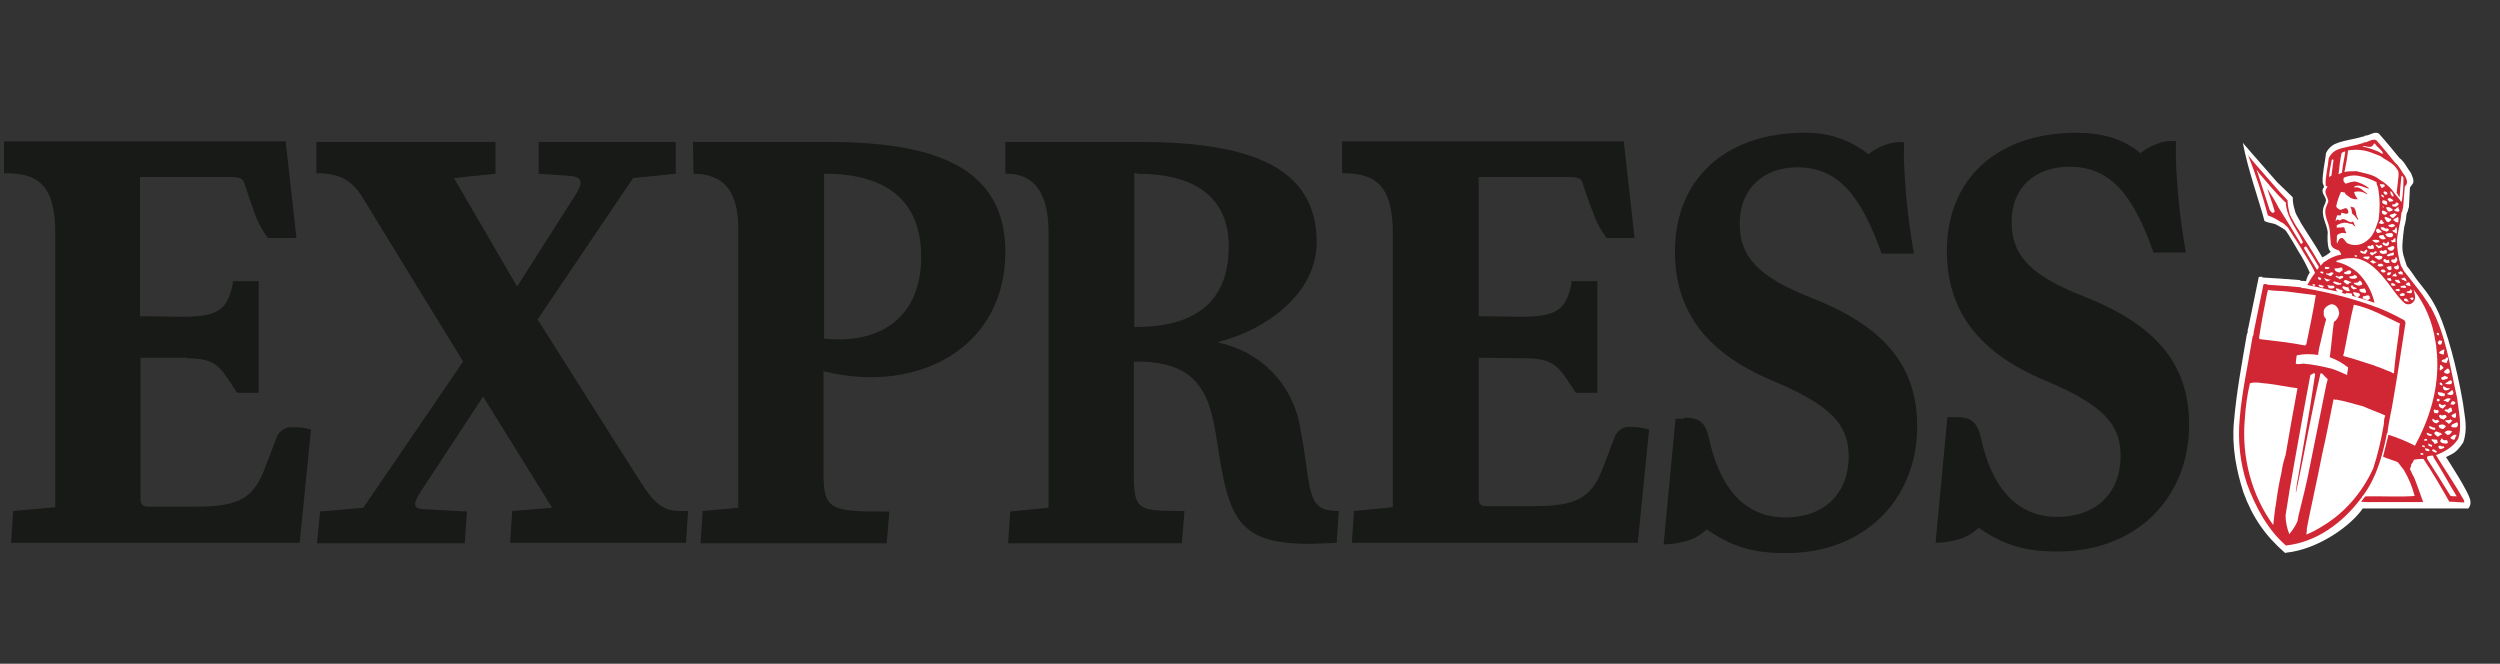 <svg width="113" height="30" viewBox="0 0 113 30" fill="none" xmlns="http://www.w3.org/2000/svg">
<rect x="0" y="0" width="113" height="30" fill="#333333" stroke="none"/>
<path d="M88.413 18.853C89.096 18.853 89.364 19.072 89.535 19.779C89.998 21.925 91.071 23.364 92.998 23.364C94.729 23.364 95.851 22.291 95.851 20.608C95.851 19.218 95.144 18.34 92.437 17.194C89.51 15.975 87.998 14.122 87.998 11.341C87.998 8.049 90.315 6.001 93.851 6.001C94.998 6.001 95.973 6.269 96.753 6.927L96.802 6.879C97.022 6.708 97.266 6.586 97.534 6.488C97.802 6.391 98.07 6.342 98.363 6.391C98.363 6.391 98.29 7.025 98.46 8.903C98.534 9.756 98.656 10.585 98.802 11.415H97.339C96.388 8.683 95.314 7.537 93.534 7.537C91.998 7.537 90.925 8.464 90.925 10.025C90.925 11.585 91.827 12.463 94.168 13.39C97.339 14.634 98.948 16.365 98.948 19.194C98.948 22.486 96.583 24.901 93.095 24.925C91.461 24.949 90.486 24.584 89.437 23.852L89.388 23.901C89.169 24.096 88.925 24.242 88.657 24.34C88.267 24.462 87.876 24.535 87.486 24.535L88.023 18.853H88.413Z" fill="#181A17"/>
<path d="M76.122 18.878C76.805 18.878 77.073 19.073 77.244 19.804C77.707 21.95 78.78 23.389 80.707 23.389C82.438 23.389 83.56 22.316 83.56 20.633C83.56 19.243 82.853 18.365 80.146 17.219C77.219 16 75.707 14.146 75.707 11.366C75.707 8.074 78.024 6.001 81.56 6.001C82.609 5.977 83.633 6.318 84.462 6.977C84.487 6.952 84.487 6.952 84.511 6.928C84.731 6.757 84.975 6.635 85.243 6.538C85.511 6.44 85.779 6.391 86.072 6.44C86.072 6.44 85.999 7.074 86.169 8.952C86.243 9.806 86.365 10.635 86.511 11.464H85.048C84.097 8.757 83.023 7.562 81.243 7.562C79.707 7.562 78.634 8.537 78.634 10.098C78.634 11.659 79.536 12.537 81.877 13.464C85.048 14.707 86.657 16.439 86.657 19.268C86.657 22.56 84.292 24.974 80.804 24.999C79.17 25.023 78.195 24.657 77.146 23.926L77.097 23.974C76.878 24.169 76.634 24.316 76.366 24.413C75.976 24.535 75.585 24.608 75.195 24.608L75.732 18.926H76.122" fill="#181A17"/>
<path d="M68.956 16.195C69.907 16.195 70.297 16.414 70.687 16.951C70.858 17.195 71.028 17.438 71.175 17.682L71.224 17.755H72.199V12.707H71.028V12.829C70.785 13.975 70.394 14.317 68.76 14.317L66.834 14.293V8.001H70.907C71.394 8.001 71.492 8.098 71.541 8.293C71.663 8.659 71.711 8.854 71.98 9.537C72.126 9.976 72.345 10.391 72.614 10.756H73.882L73.394 6.391H60.664V7.83H60.713C62.2 7.83 62.956 8.415 62.956 10.561V22.925L61.201 23.096L61.103 24.535H74.028L74.54 19.414C74.272 19.341 73.979 19.292 73.687 19.292C73.394 19.267 73.126 19.438 73.004 19.706C72.882 20.023 72.687 20.535 72.394 21.291C71.882 22.535 71.199 22.877 69.321 22.877H67.175C66.883 22.877 66.834 22.73 66.834 22.462V16.17L68.956 16.195Z" fill="#181A17"/>
<path d="M51.394 7.854C54.003 7.854 55.539 8.903 55.539 11.146C55.539 13.829 53.784 14.78 51.345 14.78H51.272V7.83H51.394M58.759 19.292C58.442 17.389 56.978 15.877 55.076 15.487C55.076 15.487 55.076 15.463 55.125 15.438C57.173 14.926 59.515 13.292 59.515 10.951C59.515 7.488 56.393 6.415 51.467 6.415H45.443V7.854H45.517C46.76 7.854 47.394 8.756 47.394 10.488V22.95L45.663 23.12L45.565 24.559H53.418L53.54 23.096H53.369C51.418 23.096 51.247 23.047 51.247 21.364V16.341C51.272 16.341 51.321 16.365 51.345 16.341C53.369 16.341 54.393 17.048 54.808 18.877C55.003 19.682 55.052 20.389 55.247 21.364C55.71 23.852 56.539 24.584 59.222 24.584C59.49 24.584 59.661 24.559 59.856 24.559C60.1 24.559 60.417 24.535 60.417 24.535L60.514 23.096C59.539 23.096 59.295 22.803 59.1 21.438C58.929 20.218 58.905 20.048 58.759 19.292Z" fill="#181A17"/>
<path d="M31.347 7.854C32.761 7.854 33.395 8.708 33.371 10.439V22.95L31.761 23.096L31.664 24.559H40.077L40.199 23.12H39.711C37.37 23.12 37.2 22.925 37.224 21.096V16.755C37.248 16.78 37.297 16.804 37.322 16.804C41.516 17.804 45.442 15.707 45.442 11.39C45.442 7.561 42.272 6.415 37.395 6.415H31.322L31.347 7.854ZM37.297 7.854C39.882 7.854 41.638 8.927 41.638 11.61C41.638 14.268 39.882 15.536 37.37 15.316C37.322 15.316 37.273 15.316 37.248 15.292V7.854H37.297Z" fill="#181A17"/>
<path d="M24.348 7.854V6.415H30.543V7.854L28.616 8.049L24.299 14.439C24.299 14.439 28.445 20.999 28.982 21.828C29.567 22.755 30.006 23.096 30.689 23.096H31.103L31.006 24.535H23.056L23.153 23.096L24.958 22.95L21.836 17.926C21.836 17.926 19.495 21.486 19.032 22.194C18.617 22.828 18.666 23.023 19.3 23.023L21.105 23.12L21.007 24.559H14.325L14.472 23.12L16.422 22.95L20.934 16.341C20.934 16.341 17.081 10.073 16.374 8.903C15.886 8.122 15.325 7.83 14.301 7.83V6.415H22.397V7.854L20.519 8.049L23.373 12.951L26.031 8.781C26.372 8.244 26.299 8 25.787 7.952L24.348 7.854Z" fill="#181A17"/>
<path d="M8.449 16.195C9.4 16.195 9.79 16.39 10.18 16.951C10.351 17.195 10.522 17.438 10.668 17.682L10.717 17.755H11.692V12.707H10.522V12.829C10.278 13.975 9.888 14.317 8.254 14.317L6.327 14.293V8.001H10.327C10.814 8.001 10.961 8.049 11.034 8.245C11.156 8.61 11.229 8.854 11.473 9.537C11.619 9.976 11.839 10.391 12.107 10.756H13.399L12.912 6.391H0.182V7.83H0.255C1.742 7.83 2.498 8.391 2.498 10.537V22.925L0.596 23.096L0.499 24.535H13.546L14.058 19.414C13.79 19.341 13.497 19.292 13.204 19.316C12.912 19.292 12.643 19.462 12.521 19.731C12.399 20.048 12.204 20.56 11.912 21.316C11.4 22.56 10.717 22.901 8.839 22.901H6.693C6.4 22.901 6.352 22.755 6.352 22.486V16.17H8.449" fill="#181A17"/>
<path d="M103.294 25C102.388 24.214 101.82 23.393 101.405 22.265C101.083 21.257 100.868 20.18 100.975 19.052C101.098 17.668 101.328 16.454 101.559 15.104C101.62 15.036 101.574 14.916 101.62 14.831C101.774 14.062 101.943 13.293 102.096 12.523C102.158 12.506 102.234 12.506 102.296 12.523L102.219 12.54C102.787 12.575 103.371 12.609 103.954 12.66C103.985 12.694 104.047 12.711 104.093 12.694L104.231 12.711C104.262 12.575 104.323 12.438 104.4 12.318C104.246 11.976 104.077 11.652 103.878 11.344C103.878 11.344 103.386 10.473 103.279 10.387C103.156 10.302 103.033 10.233 102.91 10.165C102.757 10.079 102.588 10.097 102.357 9.994C102.081 8.968 101.62 7.721 101.375 6.456L101.728 6.866L102.926 8.233L103.632 8.917C103.632 9.122 103.663 9.31 103.724 9.498C103.77 9.72 103.908 9.874 104.001 10.079C104.4 10.729 104.599 10.985 104.968 11.635C105.106 11.566 105.244 11.481 105.352 11.378C105.152 11.259 105.214 10.49 105.214 10.49C105.168 10.097 104.876 9.738 105.045 9.31C105.091 9.225 105.122 9.139 105.137 9.054C105.106 8.832 104.86 8.695 105.045 8.456C105.06 8.421 104.983 8.302 104.983 8.251C104.968 7.789 105.091 7.362 105.137 6.917C105.214 6.747 105.352 6.61 105.505 6.524C105.905 6.336 106.412 6.302 106.826 6.165C106.857 6.2 106.872 6.131 106.903 6.131C107.118 6.131 107.302 5.926 107.517 6.029C107.84 6.388 108.147 6.764 108.454 7.14C108.684 7.311 108.792 7.584 108.976 7.823C109.022 7.943 109.13 8.148 109.068 8.285L108.93 8.473L108.884 9.362C108.838 9.447 108.853 9.55 108.792 9.618V9.669L108.776 9.652C108.761 9.857 108.73 10.062 108.669 10.267C108.638 10.49 108.608 10.746 108.592 11.002C108.561 11.447 108.669 11.635 108.792 12.028C108.884 12.13 109.068 12.387 109.206 12.592C109.391 12.865 109.867 13.327 110.235 14.164C110.604 15.002 111.034 16.523 111.326 18.215C111.402 18.864 111.556 19.343 111.341 19.992C111.049 20.42 110.957 20.471 110.558 20.659C110.558 20.659 111.663 22.334 111.663 22.659C111.679 22.778 111.648 22.881 111.571 22.983H106.795C106.273 23.752 104.799 24.829 103.325 24.983" fill="white"/>
<path d="M106.43 9.43C106.399 9.328 106.307 9.396 106.261 9.328V9.345L106.23 9.328C106.277 9.413 106.307 9.516 106.307 9.635C106.369 9.721 106.445 9.738 106.492 9.84C106.522 9.857 106.553 9.926 106.584 9.943C106.599 9.926 106.584 9.892 106.584 9.875C106.476 9.755 106.522 9.567 106.43 9.43Z" fill="#D12634"/>
<path d="M109.111 20.778C109.234 20.761 109.342 20.744 109.464 20.744C109.464 20.727 109.464 20.727 109.48 20.727C109.48 20.761 109.526 20.744 109.541 20.744C109.956 21.36 110.34 22.026 110.708 22.676C110.923 22.676 111.169 22.71 111.384 22.71C111.384 22.676 111.384 22.641 111.369 22.607C110.985 21.924 110.524 21.257 110.109 20.573C110.478 20.419 110.862 20.232 111.108 19.838C111.307 19.24 111.123 18.574 111.062 17.992C110.739 16.574 110.555 15.104 109.864 13.873C109.818 13.839 109.802 13.805 109.787 13.754L109.495 13.327C109.234 12.968 108.958 12.643 108.712 12.318C108.62 12.233 108.604 12.113 108.528 12.028C108.405 11.652 108.343 11.258 108.343 10.865C108.359 10.626 108.42 10.404 108.451 10.199C108.497 10.011 108.528 9.823 108.543 9.635V9.652V9.618C108.604 9.549 108.589 9.447 108.62 9.379L108.697 8.438L108.773 8.336C108.835 8.199 108.758 8.062 108.712 7.96C108.543 7.755 108.451 7.498 108.251 7.345C107.975 7.003 107.698 6.661 107.407 6.336C107.207 6.251 107.053 6.439 106.854 6.439C106.823 6.439 106.808 6.49 106.777 6.473C106.393 6.61 105.948 6.627 105.579 6.798C105.441 6.883 105.318 7.003 105.257 7.157C105.226 7.55 105.103 7.96 105.119 8.37C105.119 8.421 105.18 8.421 105.195 8.404C105.195 8.438 105.195 8.473 105.165 8.507C105.011 8.712 105.226 8.9 105.241 9.105C105.226 9.156 105.211 9.208 105.18 9.225H105.195C105.18 9.259 105.18 9.293 105.149 9.327C104.996 9.72 105.272 10.045 105.303 10.404L105.349 10.968C105.349 11.207 105.579 11.276 105.733 11.327C105.717 11.378 105.763 11.361 105.779 11.395C105.779 11.447 105.84 11.481 105.81 11.532L105.779 11.515C105.533 11.566 105.303 11.669 105.088 11.823C104.996 11.857 104.95 11.976 104.873 12.011V11.993C104.888 11.942 104.827 11.891 104.796 11.84C104.458 11.242 104.09 10.694 103.721 10.113C103.644 9.925 103.506 9.789 103.475 9.584C103.429 9.413 103.399 9.225 103.399 9.054L103.015 8.644L101.924 7.396L101.617 7.02C101.97 7.909 102.262 8.814 102.508 9.737C102.723 9.806 102.923 9.925 103.107 10.045C103.23 10.079 103.306 10.199 103.414 10.284L103.951 11.122C104.182 11.532 104.458 11.908 104.642 12.335C104.504 12.506 104.397 12.694 104.289 12.882C104.765 12.968 105.257 13.104 105.717 13.19L105.656 13.173C105.625 13.156 105.579 13.104 105.579 13.053C105.61 13.002 105.641 13.053 105.687 13.07C105.671 13.053 105.656 13.036 105.656 13.019H105.671C105.717 13.121 105.825 13.07 105.886 13.121C105.886 13.173 105.886 13.207 105.84 13.224C105.902 13.258 105.963 13.275 106.04 13.292L106.009 13.258C106.086 13.224 106.163 13.275 106.255 13.258C106.301 13.258 106.347 13.309 106.301 13.361C106.378 13.378 106.455 13.412 106.531 13.446C106.47 13.412 106.362 13.309 106.362 13.207H106.439C106.516 13.241 106.608 13.224 106.67 13.292C106.685 13.378 106.608 13.395 106.562 13.446C106.823 13.515 107.084 13.6 107.33 13.685C107.207 13.156 106.931 12.66 106.547 12.301C106.27 12.079 105.948 11.908 105.61 11.84C105.61 11.823 105.595 11.806 105.61 11.788C105.825 11.703 106.055 11.669 106.27 11.669C106.885 11.635 107.391 12.113 107.791 12.609C108.098 12.968 108.359 13.429 108.712 13.72C108.85 13.788 109.004 13.754 109.096 13.634C109.219 13.498 109.142 13.309 109.111 13.139C109.111 13.121 109.081 13.104 109.081 13.07C109.603 13.737 109.956 14.557 110.079 15.429C110.109 15.48 110.079 15.531 110.109 15.583L110.156 16.078C110.248 17.599 109.802 18.95 109.157 20.146C108.773 19.941 108.374 19.787 107.96 19.65L107.714 20.642C107.929 20.744 108.175 20.796 108.389 20.898L108.651 21.24C108.866 21.599 109.034 21.992 109.142 22.419C108.389 22.471 107.668 22.419 106.915 22.436C106.838 22.505 106.792 22.607 106.716 22.676L106.9 22.693C106.961 22.676 107.053 22.71 107.115 22.693H109.526C109.388 22.317 109.265 21.941 109.111 21.565C109.034 21.462 109.004 21.325 108.927 21.206C108.958 21.137 108.988 21.069 108.988 20.983C109.05 20.932 109.081 20.847 109.111 20.778ZM105.426 12.318L105.487 12.352C105.441 12.37 105.41 12.438 105.364 12.472C105.318 12.506 105.226 12.404 105.149 12.404V12.335C105.257 12.438 105.334 12.267 105.426 12.318ZM105.119 12.062L105.287 12.079C105.318 12.164 105.226 12.13 105.195 12.164C105.165 12.147 105.103 12.181 105.088 12.13C105.072 12.079 105.088 12.062 105.119 12.062ZM105.011 12.301C105.026 12.335 105.011 12.37 104.98 12.37C104.934 12.352 104.873 12.352 104.873 12.284C104.919 12.267 104.98 12.267 105.011 12.301ZM104.074 10.968C104.059 11.002 104.028 11.019 103.997 11.036V11.019C103.675 10.472 103.337 9.925 102.999 9.396C102.846 9.088 102.661 8.797 102.477 8.524C102.585 8.866 102.723 9.208 102.815 9.549C102.8 9.601 102.769 9.618 102.723 9.618H102.708C102.631 9.566 102.569 9.481 102.554 9.379L102.016 7.721L101.97 7.669C102.016 7.704 102.078 7.738 102.093 7.806C102.493 8.268 102.861 8.729 103.291 9.139C103.352 9.139 103.306 9.208 103.322 9.242C103.399 9.908 103.844 10.387 104.105 10.968C104.12 10.968 104.09 10.951 104.074 10.968ZM104.612 12.934C104.581 12.916 104.52 12.916 104.52 12.865C104.55 12.814 104.596 12.865 104.642 12.865C104.658 12.882 104.627 12.899 104.612 12.934ZM104.719 12.181C104.52 11.874 104.32 11.532 104.136 11.207C104.151 11.19 104.166 11.139 104.197 11.173C104.182 11.105 104.259 11.139 104.274 11.19C104.458 11.464 104.642 11.771 104.811 12.062C104.781 12.113 104.781 12.199 104.719 12.181ZM104.765 12.523C104.827 12.523 104.873 12.557 104.934 12.575C104.888 12.575 104.919 12.609 104.904 12.643C104.857 12.66 104.796 12.643 104.781 12.592V12.575L104.765 12.523ZM104.965 13.002C104.904 12.968 104.842 12.968 104.796 12.916L104.827 12.865C104.888 12.899 104.965 12.882 105.042 12.934C105.011 12.951 105.011 12.985 104.965 13.002ZM105.134 12.694C105.103 12.66 105.072 12.609 105.042 12.557C105.134 12.609 105.241 12.643 105.349 12.643C105.287 12.66 105.211 12.763 105.134 12.694ZM105.257 13.019C105.272 12.985 105.211 13.002 105.241 12.951C105.226 12.934 105.195 12.916 105.195 12.882C105.287 12.916 105.395 12.916 105.487 12.916C105.533 12.934 105.487 12.968 105.518 13.002C105.441 13.053 105.334 13.053 105.257 13.019ZM105.825 12.848C105.748 12.882 105.656 12.882 105.579 12.848C105.533 12.831 105.502 12.797 105.456 12.78C105.456 12.728 105.502 12.745 105.518 12.711C105.579 12.763 105.671 12.745 105.748 12.797C105.779 12.797 105.794 12.78 105.825 12.797V12.848ZM106.132 13.173C106.04 13.121 105.917 13.104 105.871 12.985C105.886 12.951 105.932 12.916 105.963 12.951C106.009 12.968 106.055 12.985 106.101 12.985C106.178 12.951 106.147 13.087 106.209 13.104C106.224 13.173 106.147 13.139 106.132 13.173ZM106.163 12.831C106.086 12.899 106.025 12.797 105.963 12.763C105.902 12.728 105.948 12.677 105.994 12.66C106.101 12.643 106.178 12.745 106.286 12.745C106.27 12.797 106.193 12.763 106.163 12.831ZM106.393 13.087C106.332 13.053 106.27 13.019 106.255 12.934C106.27 12.934 106.301 12.865 106.332 12.899C106.362 12.951 106.393 12.985 106.439 12.985C106.47 13.002 106.501 13.002 106.531 13.036C106.516 13.07 106.439 13.053 106.393 13.087ZM107.1 13.378L107.115 13.412C107.115 13.429 107.1 13.463 107.115 13.48C107.13 13.463 107.146 13.48 107.146 13.48C107.146 13.48 107.115 13.532 107.1 13.498C107.023 13.651 106.885 13.48 106.777 13.48C106.792 13.463 106.808 13.429 106.808 13.395C106.915 13.395 107.007 13.309 107.1 13.378ZM106.869 13.036C106.9 13.07 106.946 13.121 106.946 13.19L106.931 13.241C106.823 13.224 106.685 13.241 106.639 13.104C106.7 13.002 106.808 13.104 106.869 13.019V13.036ZM106.716 12.728H106.731C106.746 12.763 106.762 12.797 106.777 12.831C106.762 12.916 106.67 12.882 106.623 12.916C106.547 12.899 106.485 12.882 106.408 12.831C106.393 12.814 106.393 12.797 106.393 12.78C106.424 12.763 106.485 12.814 106.516 12.763C106.623 12.814 106.639 12.592 106.716 12.728ZM106.408 12.421C106.455 12.455 106.547 12.438 106.531 12.54C106.547 12.557 106.562 12.54 106.593 12.523C106.485 12.609 106.347 12.626 106.224 12.575L106.178 12.523C106.224 12.455 106.378 12.523 106.408 12.421ZM105.994 12.284C106.009 12.301 106.055 12.284 106.086 12.25C106.132 12.216 106.193 12.216 106.24 12.233L106.27 12.267C106.286 12.318 106.255 12.37 106.209 12.387C106.117 12.404 106.009 12.404 105.932 12.352L105.994 12.284ZM105.763 12.626C105.702 12.557 105.61 12.557 105.564 12.489C105.61 12.421 105.641 12.506 105.702 12.506C105.763 12.506 105.856 12.421 105.917 12.506C105.917 12.592 105.81 12.575 105.763 12.626ZM105.84 12.096L105.886 12.062C105.902 12.079 105.856 12.079 105.856 12.096C105.856 12.113 105.902 12.164 105.886 12.216L105.748 12.318C105.656 12.301 105.533 12.267 105.518 12.147C105.533 12.113 105.564 12.147 105.595 12.13C105.687 12.147 105.763 12.079 105.84 12.096ZM109.034 13.139L109.019 13.207C108.988 13.292 108.896 13.241 108.85 13.241C108.835 13.224 108.789 13.241 108.773 13.207C108.789 13.139 108.866 13.19 108.896 13.139C108.912 13.139 108.927 13.156 108.942 13.139C108.958 13.121 108.927 13.121 108.927 13.121C108.973 13.002 108.988 13.156 109.034 13.139ZM108.528 13.002L108.497 12.951C108.558 12.899 108.62 12.934 108.681 12.899C108.712 12.916 108.758 12.934 108.758 12.985C108.712 13.053 108.62 12.985 108.528 13.002ZM108.927 12.814C108.927 12.848 108.942 12.865 108.958 12.899C108.958 12.934 108.927 12.916 108.912 12.934L108.896 12.916C108.835 12.916 108.789 12.899 108.743 12.865V12.848C108.789 12.78 108.881 12.711 108.927 12.814ZM108.697 12.557C108.743 12.592 108.773 12.66 108.773 12.711L108.758 12.728C108.727 12.694 108.681 12.694 108.651 12.66C108.604 12.66 108.574 12.643 108.543 12.609C108.543 12.575 108.574 12.575 108.589 12.575C108.635 12.592 108.651 12.506 108.697 12.557ZM108.604 12.318C108.589 12.352 108.62 12.404 108.604 12.421C108.543 12.37 108.405 12.455 108.405 12.301C108.42 12.267 108.451 12.318 108.466 12.284C108.497 12.216 108.558 12.284 108.604 12.318ZM108.405 12.643C108.436 12.626 108.42 12.66 108.436 12.677C108.451 12.694 108.497 12.745 108.497 12.78C108.436 12.814 108.374 12.78 108.328 12.763C108.313 12.728 108.267 12.711 108.251 12.677C108.282 12.609 108.359 12.677 108.405 12.643ZM108.128 12.489C108.159 12.455 108.175 12.37 108.221 12.404L108.267 12.352C108.313 12.37 108.282 12.438 108.328 12.438L108.343 12.472C108.282 12.523 108.205 12.472 108.128 12.489ZM108.436 12.079C108.436 12.13 108.405 12.181 108.359 12.181H108.343C108.282 12.181 108.236 12.147 108.205 12.079C108.236 11.993 108.359 12.079 108.359 11.959C108.405 11.959 108.405 12.028 108.436 12.079ZM108.374 11.737C108.343 11.788 108.313 11.857 108.267 11.891C108.19 11.874 108.098 11.891 108.082 11.771C108.113 11.669 108.251 11.788 108.267 11.669C108.267 11.635 108.297 11.617 108.313 11.635C108.328 11.635 108.343 11.652 108.343 11.669C108.343 11.686 108.328 11.72 108.374 11.737ZM107.238 10.848C107.33 10.831 107.437 10.831 107.53 10.865C107.53 10.883 107.576 10.9 107.545 10.917C107.483 10.968 107.407 10.985 107.33 10.951C107.299 10.9 107.222 10.9 107.238 10.848ZM107.299 11.242C107.192 11.242 107.069 11.293 107.007 11.173C107.007 11.122 107.053 11.122 107.084 11.105C107.115 11.122 107.146 11.122 107.161 11.122C107.176 11.053 107.284 11.053 107.284 11.122C107.284 11.156 107.315 11.173 107.299 11.207V11.242ZM107.898 9.259C107.821 9.242 107.714 9.242 107.668 9.139C107.683 9.122 107.668 9.071 107.714 9.054C107.775 9.054 107.852 9.071 107.898 9.122V9.259ZM108.082 9.43L108.144 9.447C108.159 9.481 108.128 9.532 108.098 9.532C108.067 9.532 107.99 9.584 107.944 9.549C107.898 9.498 107.867 9.447 107.852 9.379C107.929 9.344 108.006 9.361 108.082 9.413V9.43ZM107.745 9.361C107.745 9.379 107.729 9.379 107.698 9.379V9.327H107.729L107.745 9.361ZM107.652 8.866C107.637 8.849 107.622 8.814 107.637 8.797C107.652 8.78 107.714 8.849 107.714 8.797C107.714 8.849 107.76 8.866 107.76 8.917C107.698 8.934 107.668 8.883 107.637 8.849L107.652 8.866ZM107.698 9.515C107.76 9.532 107.837 9.549 107.867 9.601C107.867 9.618 107.913 9.584 107.913 9.618C107.913 9.652 107.837 9.703 107.791 9.72C107.775 9.686 107.745 9.686 107.714 9.686C107.683 9.652 107.637 9.601 107.668 9.532L107.698 9.515ZM107.96 9.84L108.021 9.891L108.067 9.874C108.082 9.874 108.082 9.908 108.082 9.943C108.036 9.977 107.975 10.079 107.913 10.028C107.837 10.011 107.837 9.908 107.775 9.857C107.821 9.737 107.883 9.857 107.96 9.84ZM107.913 10.319L107.99 10.387C107.96 10.404 107.929 10.455 107.883 10.472C107.791 10.421 107.637 10.438 107.606 10.284C107.683 10.25 107.76 10.267 107.821 10.336L107.913 10.319ZM108.144 10.575L108.175 10.626C108.159 10.66 108.144 10.694 108.113 10.712C108.052 10.729 107.975 10.729 107.898 10.694C107.883 10.643 107.791 10.643 107.837 10.575C107.929 10.541 108.021 10.524 108.128 10.541L108.144 10.575ZM107.745 10.643C107.745 10.712 107.821 10.729 107.837 10.78C107.775 10.831 107.698 10.831 107.622 10.797C107.591 10.763 107.514 10.729 107.53 10.677C107.576 10.609 107.668 10.643 107.729 10.626L107.745 10.643ZM107.791 10.985C107.806 11.019 107.852 11.002 107.867 11.002C107.883 11.002 107.913 10.917 107.96 10.917C107.975 10.934 107.96 10.968 107.99 10.985C107.99 11.053 107.929 11.122 107.867 11.122C107.806 11.105 107.714 11.088 107.683 11.002C107.698 10.968 107.76 10.934 107.775 10.968L107.791 10.985ZM107.944 11.19C108.021 11.19 108.098 11.105 108.19 11.122L108.221 11.173C108.236 11.224 108.19 11.276 108.159 11.31C108.098 11.344 108.021 11.344 107.975 11.293C107.944 11.258 107.883 11.224 107.944 11.173V11.19ZM108.175 10.968C108.128 10.951 108.082 10.917 108.067 10.865C108.098 10.848 108.128 10.883 108.159 10.848C108.19 10.814 108.221 10.763 108.267 10.763C108.297 10.814 108.251 10.865 108.282 10.9C108.282 10.985 108.205 10.917 108.159 10.951L108.175 10.968ZM108.144 10.421C108.175 10.404 108.205 10.387 108.236 10.387L108.297 10.267C108.359 10.284 108.328 10.37 108.343 10.421C108.328 10.472 108.359 10.541 108.313 10.558C108.251 10.507 108.159 10.489 108.128 10.421H108.144ZM108.128 10.284C108.067 10.25 107.99 10.267 107.944 10.199C107.99 10.148 108.036 10.165 108.098 10.13C108.159 10.113 108.221 10.148 108.267 10.199C108.236 10.233 108.159 10.25 108.113 10.284H108.128ZM108.006 9.737C108.052 9.686 108.113 9.686 108.19 9.669C108.221 9.566 108.267 9.703 108.328 9.669C108.343 9.686 108.328 9.686 108.328 9.703L108.175 9.857C108.098 9.84 108.036 9.789 108.006 9.72V9.737ZM108.113 9.293C108.128 9.293 108.144 9.276 108.144 9.259C108.144 9.242 108.098 9.225 108.098 9.225C108.144 9.242 108.205 9.242 108.267 9.225C108.282 9.208 108.282 9.173 108.282 9.156C108.343 9.156 108.405 9.156 108.42 9.225C108.405 9.276 108.343 9.31 108.297 9.344C108.221 9.327 108.144 9.361 108.113 9.276V9.293ZM108.175 8.883C108.113 8.883 108.067 8.797 108.052 8.746L108.036 8.644C108.128 8.661 108.159 8.763 108.19 8.832L108.175 8.883ZM108.175 9.054C108.144 9.139 108.082 9.088 108.021 9.122C107.96 9.105 107.96 9.037 107.913 9.002C107.944 8.968 107.975 8.951 108.006 8.951C108.067 8.968 108.113 9.002 108.159 9.037L108.175 9.054ZM107.837 8.832C107.791 8.814 107.76 8.729 107.729 8.695C107.76 8.609 107.837 8.678 107.883 8.678C107.898 8.712 107.913 8.746 107.913 8.78C107.883 8.797 107.852 8.78 107.821 8.797L107.837 8.832ZM107.637 8.49C107.652 8.421 107.53 8.387 107.591 8.319C107.652 8.353 107.806 8.285 107.791 8.421C107.729 8.438 107.698 8.524 107.637 8.49ZM107.591 9.96C107.637 9.908 107.683 9.96 107.698 10.011L107.775 10.079C107.745 10.096 107.668 10.148 107.606 10.113C107.591 10.096 107.545 10.113 107.53 10.079C107.514 10.045 107.606 10.028 107.591 9.96ZM107.652 10.472V10.507C107.576 10.472 107.499 10.592 107.437 10.507C107.407 10.472 107.391 10.438 107.407 10.387C107.422 10.37 107.422 10.336 107.468 10.336C107.545 10.336 107.591 10.421 107.652 10.472ZM107.576 11.088C107.606 11.07 107.668 11.088 107.683 11.122C107.668 11.207 107.56 11.207 107.499 11.224C107.468 11.156 107.391 11.139 107.376 11.07C107.422 11.019 107.53 11.173 107.576 11.088ZM107.545 11.549C107.591 11.6 107.729 11.532 107.668 11.669C107.637 11.754 107.545 11.72 107.499 11.737C107.453 11.686 107.376 11.669 107.33 11.617C107.376 11.532 107.483 11.6 107.545 11.549ZM107.56 11.395V11.361C107.606 11.344 107.637 11.276 107.683 11.344C107.76 11.361 107.821 11.242 107.883 11.327V11.447C107.775 11.481 107.652 11.515 107.56 11.395ZM107.791 11.703C107.852 11.72 107.883 11.806 107.96 11.737C108.006 11.754 107.99 11.84 108.006 11.874C107.913 11.908 107.806 11.891 107.729 11.806C107.729 11.771 107.729 11.703 107.791 11.703ZM107.883 11.549C107.898 11.481 107.99 11.498 108.036 11.447C108.098 11.481 108.205 11.327 108.205 11.481C108.205 11.583 108.082 11.532 108.036 11.566C107.975 11.6 107.929 11.583 107.883 11.549ZM108.405 10.028C108.389 10.096 108.328 10.028 108.282 10.028L108.175 9.943C108.221 9.857 108.328 9.874 108.389 9.789L108.374 9.806C108.451 9.857 108.389 9.977 108.405 10.028ZM108.451 9.532C108.405 9.618 108.343 9.532 108.267 9.549L108.221 9.498C108.221 9.43 108.313 9.481 108.313 9.413C108.343 9.396 108.359 9.361 108.389 9.379V9.361L108.42 9.327C108.42 9.327 108.405 9.361 108.42 9.361V9.379C108.42 9.379 108.359 9.396 108.389 9.413C108.42 9.43 108.436 9.413 108.436 9.447C108.451 9.481 108.451 9.515 108.451 9.532ZM106.792 6.61C106.961 6.576 107.176 6.746 107.284 6.524C107.33 6.439 107.376 6.524 107.391 6.558C107.499 6.695 107.652 6.764 107.714 6.934C107.652 6.969 107.591 6.9 107.53 6.866C107.299 6.764 107.053 6.678 106.792 6.627V6.61ZM107.146 6.883L107.591 7.054C107.837 7.242 108.144 7.345 108.343 7.635C108.328 7.635 108.328 7.635 108.328 7.652C108.328 7.669 108.343 7.669 108.359 7.669H108.374C108.451 7.823 108.405 8.011 108.389 8.182L108.328 8.712C108.374 8.78 108.42 8.849 108.451 8.917L108.466 8.866C108.482 8.575 108.512 8.285 108.543 7.977C108.543 7.96 108.558 7.943 108.574 7.943C108.604 7.977 108.635 8.028 108.651 8.08H108.635C108.635 8.421 108.62 8.78 108.558 9.122L108.528 9.105C108.497 9.105 108.497 9.071 108.482 9.054C108.497 9.002 108.436 9.037 108.436 8.985C108.374 8.9 108.313 8.832 108.251 8.763C108.159 8.626 108.067 8.507 107.944 8.404C107.837 8.302 107.698 8.199 107.576 8.131C107.268 7.874 106.885 7.84 106.516 7.738C106.332 7.738 106.147 7.738 105.963 7.772V7.738H105.978C106.04 7.43 106.101 7.105 106.132 6.798C106.47 6.746 106.823 6.764 107.146 6.883ZM105.84 6.917C105.886 6.883 105.948 6.849 106.009 6.849C105.963 7.174 105.886 7.481 105.856 7.806L105.702 7.874C105.733 7.55 105.779 7.208 105.84 6.917ZM105.38 7.943C105.334 7.943 105.303 8.011 105.272 7.994C105.287 7.738 105.349 7.481 105.395 7.225C105.426 7.191 105.487 7.208 105.472 7.259L105.38 7.943ZM106.163 11.019C105.994 11.002 105.932 10.609 105.733 10.814C105.717 10.865 105.656 10.917 105.656 10.985L105.641 11.002C105.595 10.917 105.641 10.763 105.625 10.694C105.641 10.558 105.779 10.558 105.871 10.524L106.04 10.541L106.055 10.524C106.009 10.455 105.978 10.37 105.963 10.284C105.886 10.25 105.794 10.301 105.702 10.284C105.671 10.301 105.625 10.284 105.595 10.267H105.625C105.625 10.25 105.61 10.216 105.625 10.182C105.733 10.113 105.856 10.079 105.978 10.062C106.04 10.096 106.101 10.045 106.147 10.096L106.332 10.13C106.362 10.182 106.408 10.216 106.455 10.233C106.485 10.216 106.424 10.199 106.439 10.165V10.182C106.393 10.148 106.393 9.943 106.301 10.045C106.117 10.062 105.963 9.789 105.779 9.96C105.717 9.977 105.671 9.874 105.625 9.943L105.564 9.994C105.579 9.908 105.61 9.806 105.641 9.737H105.61C105.687 9.703 105.779 9.789 105.825 9.686L105.81 9.652L105.825 9.669V9.652L105.81 9.635L105.84 9.618C105.948 9.618 106.086 9.737 106.147 9.601C106.147 9.532 106.117 9.447 106.055 9.413C105.948 9.396 105.856 9.498 105.763 9.481C105.702 9.447 105.61 9.396 105.595 9.327C105.641 9.105 105.717 8.883 105.81 8.678C105.871 8.661 105.917 8.712 105.978 8.695C106.025 8.832 106.163 8.866 106.255 8.951C106.332 8.968 106.408 9.02 106.485 9.002C106.501 8.985 106.531 9.02 106.562 9.02C106.547 8.917 106.424 8.849 106.424 8.712C106.408 8.695 106.393 8.695 106.408 8.678C106.608 8.626 106.808 8.661 106.977 8.78C106.977 8.78 106.992 8.78 107.007 8.763C106.823 8.644 106.67 8.421 106.439 8.473L106.393 8.456C106.608 8.285 106.854 8.49 107.069 8.524L107.084 8.507C106.885 8.353 106.67 8.25 106.439 8.199C106.301 8.216 106.163 8.25 106.025 8.302C105.963 8.25 105.902 8.199 105.932 8.08C105.917 8.062 105.948 8.045 105.948 8.028C106.147 7.943 106.362 7.909 106.577 7.943C106.869 7.994 107.161 8.097 107.422 8.233C107.407 8.353 107.499 8.438 107.499 8.558C107.576 9.002 107.576 9.464 107.514 9.925C107.453 10.096 107.407 10.25 107.345 10.404C107.268 10.575 107.161 10.746 107.023 10.848C106.777 11.07 106.439 11.139 106.163 11.019ZM106.516 11.617C106.485 11.617 106.439 11.6 106.424 11.566C106.408 11.532 106.47 11.549 106.485 11.532C106.501 11.532 106.531 11.532 106.531 11.566C106.531 11.583 106.516 11.583 106.516 11.617ZM106.685 11.378V11.327L106.854 11.378C106.885 11.344 106.961 11.207 107.007 11.344C106.977 11.395 106.946 11.43 106.915 11.481C106.838 11.447 106.731 11.481 106.685 11.378ZM107.038 11.737C106.961 11.703 106.869 11.703 106.808 11.635C106.854 11.6 106.931 11.583 106.992 11.6C107.023 11.583 107.13 11.566 107.1 11.652C107.1 11.703 107.038 11.669 107.038 11.737ZM107.284 11.43C107.299 11.378 107.361 11.344 107.407 11.361C107.407 11.361 107.422 11.361 107.422 11.378V11.43C107.345 11.464 107.284 11.498 107.222 11.549C107.176 11.515 107.115 11.481 107.115 11.43C107.161 11.395 107.222 11.395 107.268 11.412L107.284 11.43ZM107.253 11.908L107.13 11.823C107.161 11.788 107.222 11.788 107.253 11.754C107.299 11.806 107.361 11.84 107.437 11.857C107.376 11.857 107.315 11.925 107.253 11.908ZM107.453 11.993C107.483 11.993 107.514 11.942 107.514 11.908C107.545 11.942 107.591 11.942 107.622 11.908L107.729 11.976C107.714 12.079 107.606 12.011 107.576 12.062C107.53 12.028 107.468 12.028 107.453 11.976V11.993ZM107.683 12.318C107.668 12.284 107.591 12.267 107.622 12.216C107.652 12.164 107.714 12.199 107.76 12.181L107.837 12.267C107.806 12.318 107.729 12.335 107.683 12.301V12.318ZM107.975 12.045C108.006 12.028 108.052 12.028 108.098 12.028C108.052 12.079 108.144 12.164 108.067 12.199C108.021 12.216 107.975 12.216 107.944 12.181L107.867 12.079C107.898 12.062 107.944 12.045 107.99 12.028L107.975 12.045ZM108.082 12.318C108.082 12.37 108.052 12.404 108.006 12.421C107.975 12.455 107.929 12.438 107.898 12.421V12.404C107.913 12.267 108.006 12.335 108.067 12.301L108.082 12.318ZM108.006 12.694C107.96 12.677 107.883 12.643 107.898 12.592C107.944 12.575 107.99 12.557 108.052 12.575C108.082 12.592 108.067 12.66 108.113 12.66C108.067 12.66 108.067 12.728 108.006 12.694ZM108.082 12.831C108.098 12.763 108.159 12.814 108.205 12.814L108.282 12.882C108.251 12.934 108.205 12.916 108.144 12.916C108.082 12.916 108.082 12.848 108.067 12.797L108.082 12.831ZM108.267 13.121C108.282 13.036 108.374 13.087 108.436 13.053L108.497 13.139C108.466 13.121 108.436 13.139 108.405 13.173C108.359 13.121 108.267 13.173 108.267 13.087V13.121ZM108.482 13.344C108.466 13.327 108.482 13.327 108.466 13.309C108.528 13.258 108.697 13.19 108.697 13.344C108.62 13.395 108.528 13.395 108.466 13.344H108.482ZM108.773 13.634C108.743 13.6 108.635 13.617 108.666 13.532C108.697 13.446 108.743 13.532 108.789 13.498C108.819 13.532 108.85 13.634 108.912 13.634C108.866 13.634 108.819 13.634 108.773 13.617V13.634ZM109.096 13.532C109.065 13.515 109.065 13.566 109.05 13.566C108.973 13.583 108.988 13.48 108.912 13.498C108.927 13.463 108.988 13.463 109.019 13.446C109.05 13.446 109.096 13.463 109.096 13.515C109.081 13.498 109.081 13.515 109.081 13.532H109.096ZM109.649 20.266C109.71 20.283 109.787 20.283 109.818 20.351C109.787 20.437 109.71 20.368 109.649 20.368C109.633 20.317 109.587 20.283 109.633 20.249L109.649 20.266ZM109.756 20.095C109.756 20.078 109.772 20.044 109.787 20.044C109.818 20.129 110.002 20.061 109.91 20.197C109.848 20.163 109.772 20.18 109.756 20.095ZM111.046 22.436C110.954 22.419 110.847 22.453 110.754 22.402C110.401 21.838 110.079 21.308 109.71 20.744C109.71 20.71 109.679 20.642 109.741 20.625C109.802 20.608 109.879 20.59 109.956 20.59C109.971 20.608 109.987 20.659 110.017 20.642L109.987 20.659C110.371 21.257 110.678 21.838 111.046 22.436ZM110.125 20.454C110.048 20.471 110.002 20.402 109.941 20.385C109.925 20.368 109.925 20.351 109.941 20.334L109.956 20.317C110.048 20.283 110.063 20.385 110.14 20.385C110.14 20.402 110.14 20.437 110.125 20.454ZM110.017 20.026C110.002 19.941 109.864 19.941 109.925 19.838C109.987 19.89 110.033 19.855 110.109 19.873C110.202 19.855 110.14 19.975 110.202 20.026C110.125 19.992 110.063 20.129 110.017 20.026ZM110.156 19.719C110.109 19.668 110.033 19.65 110.033 19.565C110.109 19.428 110.217 19.565 110.309 19.565C110.34 19.582 110.371 19.616 110.386 19.65C110.278 19.616 110.232 19.787 110.156 19.719ZM110.324 16.745C110.309 16.728 110.263 16.711 110.263 16.677C110.309 16.642 110.263 16.523 110.309 16.488C110.371 16.506 110.401 16.591 110.447 16.608C110.432 16.694 110.355 16.677 110.324 16.745ZM110.555 17.018L110.632 17.035C110.647 17.052 110.647 17.087 110.632 17.104C110.586 17.155 110.524 17.121 110.478 17.172C110.417 17.172 110.324 17.172 110.355 17.07C110.355 17.052 110.371 17.035 110.386 17.035C110.447 17.07 110.478 16.933 110.555 17.018ZM110.278 17.309C110.309 17.258 110.34 17.326 110.371 17.309C110.386 17.343 110.386 17.394 110.417 17.411C110.371 17.428 110.324 17.411 110.278 17.377C110.278 17.36 110.263 17.326 110.278 17.309ZM110.616 17.548H110.739C110.678 17.651 110.57 17.651 110.478 17.634C110.447 17.599 110.432 17.565 110.417 17.514C110.447 17.394 110.539 17.531 110.616 17.548ZM110.678 19.155C110.632 19.086 110.555 19.086 110.509 19.001C110.539 19.001 110.57 19.018 110.601 18.984C110.647 19.001 110.708 19.001 110.754 18.95C110.785 18.984 110.816 19.001 110.862 19.018C110.77 19.052 110.754 19.155 110.678 19.155ZM110.8 19.48C110.8 19.497 110.816 19.514 110.847 19.514C110.77 19.548 110.754 19.668 110.647 19.65L110.632 19.668L110.493 19.548C110.555 19.48 110.632 19.445 110.724 19.462C110.739 19.48 110.754 19.462 110.8 19.48ZM110.662 18.676C110.632 18.608 110.555 18.591 110.493 18.574C110.524 18.437 110.616 18.557 110.662 18.488C110.708 18.454 110.785 18.369 110.816 18.471C110.816 18.522 110.877 18.591 110.8 18.608C110.724 18.625 110.739 18.676 110.662 18.676ZM110.57 18.146C110.539 18.112 110.478 18.146 110.447 18.095C110.493 18.078 110.555 18.027 110.616 18.01C110.678 17.992 110.724 18.01 110.785 18.027C110.708 18.061 110.678 18.249 110.57 18.146ZM110.555 18.317C110.524 18.386 110.463 18.403 110.417 18.471C110.34 18.437 110.232 18.42 110.232 18.283C110.263 18.198 110.324 18.3 110.386 18.317C110.447 18.334 110.493 18.232 110.555 18.317ZM110.309 18.745C110.386 18.847 110.539 18.659 110.586 18.83C110.57 18.916 110.493 18.898 110.463 18.967C110.417 18.95 110.355 18.916 110.309 18.916L110.248 18.83C110.248 18.779 110.263 18.745 110.309 18.745ZM110.478 19.206L110.555 19.274C110.509 19.326 110.463 19.394 110.401 19.394C110.34 19.36 110.217 19.36 110.232 19.223C110.309 19.189 110.401 19.172 110.478 19.206ZM110.478 20.249C110.401 20.249 110.324 20.351 110.248 20.266C110.232 20.232 110.186 20.197 110.232 20.163C110.278 20.129 110.294 20.146 110.324 20.146L110.355 20.18C110.401 20.18 110.478 20.146 110.478 20.214V20.249ZM110.509 20.044C110.417 20.044 110.324 20.026 110.294 19.924C110.294 19.907 110.309 19.907 110.324 19.89C110.34 19.873 110.324 19.821 110.355 19.821C110.386 19.821 110.417 19.855 110.447 19.89C110.509 19.924 110.616 19.838 110.632 19.958C110.647 19.975 110.632 20.009 110.647 20.026C110.601 20.026 110.555 20.078 110.509 20.044ZM110.939 19.873C110.862 19.873 110.8 19.855 110.754 19.787C110.831 19.719 110.939 19.582 111.046 19.685C110.969 19.719 110.985 19.821 110.939 19.873ZM111.092 19.121C111.108 19.189 111.092 19.257 111.046 19.309C110.954 19.326 110.877 19.326 110.8 19.291C110.785 19.155 110.939 19.155 111.015 19.104C111.031 19.086 111.062 19.086 111.092 19.121ZM111.015 18.727C111.015 18.779 111.015 18.864 110.969 18.898C110.939 18.898 110.908 18.847 110.862 18.864L110.8 18.779C110.862 18.745 110.923 18.676 111 18.676L111.015 18.727ZM110.877 18.3C110.831 18.266 110.8 18.3 110.754 18.266C110.8 18.215 110.801 18.146 110.862 18.129C110.908 18.129 110.954 18.163 110.985 18.198C110.985 18.249 110.923 18.283 110.877 18.3ZM110.893 17.736C110.908 17.805 110.847 17.856 110.8 17.856C110.739 17.856 110.662 17.839 110.601 17.805C110.678 17.753 110.754 17.702 110.831 17.634C110.862 17.616 110.862 17.685 110.893 17.736ZM110.831 17.258C110.831 17.292 110.816 17.343 110.785 17.36C110.708 17.377 110.616 17.377 110.539 17.343L110.524 17.309C110.616 17.309 110.678 17.206 110.77 17.189C110.785 17.206 110.816 17.206 110.831 17.258ZM110.724 16.762C110.754 16.847 110.693 16.882 110.632 16.899C110.57 16.882 110.493 16.882 110.463 16.796C110.539 16.745 110.662 16.54 110.724 16.762ZM110.647 16.181C110.678 16.283 110.586 16.318 110.601 16.403C110.524 16.403 110.432 16.386 110.355 16.335C110.371 16.232 110.478 16.266 110.539 16.215C110.555 16.181 110.601 16.113 110.647 16.181ZM110.493 15.839C110.432 15.907 110.509 15.993 110.432 16.027C110.371 16.01 110.309 15.993 110.248 15.959C110.263 15.856 110.371 15.856 110.432 15.805C110.447 15.788 110.478 15.805 110.493 15.839ZM110.171 15.053C110.202 15.036 110.232 15.053 110.248 15.087V15.104L110.232 15.155C110.186 15.172 110.156 15.121 110.14 15.087C110.125 15.053 110.156 15.036 110.171 15.053ZM110.186 15.497C110.186 15.446 110.263 15.429 110.232 15.361C110.263 15.429 110.355 15.361 110.386 15.429C110.371 15.497 110.371 15.566 110.294 15.583C110.248 15.583 110.202 15.549 110.186 15.497ZM110.263 17.736C110.309 17.753 110.386 17.719 110.417 17.77L110.509 17.787C110.509 17.839 110.509 17.924 110.447 17.907C110.355 17.907 110.248 17.907 110.202 17.805C110.186 17.77 110.186 17.736 110.217 17.719C110.232 17.719 110.248 17.719 110.263 17.736ZM110.278 18.078C110.278 18.112 110.248 18.112 110.217 18.146C110.186 18.146 110.14 18.129 110.14 18.078C110.171 17.992 110.248 18.01 110.278 18.078ZM110.048 18.505C110.094 18.54 110.156 18.557 110.202 18.522C110.202 18.557 110.217 18.574 110.232 18.608C110.202 18.642 110.156 18.745 110.109 18.659C110.079 18.659 110.063 18.71 110.033 18.659C110.002 18.608 110.033 18.608 110.002 18.591C110.002 18.557 110.002 18.522 110.048 18.505ZM109.971 18.933C110.033 18.95 110.079 19.035 110.14 18.984C110.186 18.95 110.217 19.018 110.263 19.052L110.125 19.138C110.048 19.121 109.956 19.069 109.941 18.984C109.941 18.967 109.941 18.916 109.971 18.933ZM110.048 19.326C110.063 19.343 110.094 19.394 110.063 19.411H110.079C110.017 19.462 109.925 19.394 109.848 19.377C109.833 19.343 109.787 19.343 109.787 19.291C109.864 19.206 109.941 19.36 110.048 19.326ZM109.726 19.565C109.787 19.582 109.818 19.633 109.894 19.616C109.925 19.633 109.91 19.685 109.894 19.702C109.818 19.702 109.741 19.702 109.695 19.616C109.679 19.599 109.679 19.582 109.695 19.565H109.726ZM109.587 19.855C109.603 19.821 109.726 19.821 109.71 19.907C109.679 19.924 109.633 19.907 109.603 19.924C109.572 19.941 109.572 19.873 109.587 19.855ZM109.511 20.129C109.541 20.129 109.587 20.129 109.603 20.18C109.603 20.283 109.541 20.163 109.495 20.197C109.464 20.18 109.48 20.129 109.511 20.129ZM109.434 20.471C109.464 20.488 109.526 20.471 109.541 20.522C109.557 20.573 109.495 20.539 109.464 20.556C109.434 20.556 109.418 20.556 109.403 20.522C109.403 20.505 109.418 20.471 109.434 20.471Z" fill="#D12634"/>
<path d="M108.668 14.472C108.176 14.198 107.669 13.959 107.147 13.788C106.165 13.446 105.151 13.19 104.122 13.019C104.076 13.036 104.03 13.019 103.999 12.985C103.477 12.934 102.94 12.899 102.433 12.865L102.494 12.848C102.433 12.831 102.371 12.831 102.31 12.848C102.172 13.549 102.018 14.249 101.88 14.95C101.849 15.036 101.88 15.138 101.819 15.207C101.619 16.437 101.343 17.651 101.235 18.916C101.143 19.907 101.25 20.915 101.558 21.855C101.941 22.898 102.494 23.94 103.324 24.658C104.675 24.504 105.857 23.684 106.748 22.488C106.779 22.471 106.763 22.402 106.81 22.402C107.408 21.599 107.685 20.625 107.884 19.616L107.869 19.599C107.9 19.616 107.9 19.548 107.915 19.565C107.961 19.086 108.099 18.574 108.176 18.061C108.376 16.916 108.545 15.771 108.729 14.591C108.714 14.574 108.714 14.506 108.668 14.472ZM104.828 15.719C104.936 15.309 105.013 14.865 105.136 14.455C105.151 14.369 105.043 14.369 105.059 14.284C104.997 14.232 105.059 14.13 105.028 14.079C105.043 13.908 105.212 13.805 105.351 13.754C105.489 13.737 105.612 13.822 105.688 13.959L105.735 14.164C105.704 14.318 105.627 14.472 105.504 14.54L105.489 14.574C105.412 15.087 105.381 15.651 105.305 16.147C105.596 16.249 105.873 16.403 106.134 16.608C106.134 16.711 106.088 16.864 106.088 16.95C105.842 16.847 105.612 16.728 105.366 16.659C104.951 16.557 104.537 16.471 104.122 16.437C103.984 16.437 103.892 16.488 103.769 16.437C103.784 16.318 103.784 16.181 103.815 16.061C104.137 15.993 104.46 15.993 104.782 16.044C104.782 15.959 104.813 15.839 104.828 15.719ZM102.479 13.224C102.51 13.19 102.494 13.139 102.51 13.104C102.771 13.156 103.062 13.139 103.339 13.173L104.675 13.344C104.552 14.096 104.399 14.813 104.245 15.566C104.214 15.566 104.214 15.6 104.199 15.617C103.508 15.48 102.817 15.412 102.126 15.326C102.141 15.292 102.11 15.292 102.11 15.258C102.218 14.557 102.341 13.908 102.479 13.224ZM103.124 21.36C103.016 21.804 102.94 22.282 102.878 22.744C102.817 23.069 102.786 23.41 102.755 23.701L102.74 23.718C101.773 22.385 101.312 20.659 101.465 18.95C101.496 18.403 101.573 17.856 101.696 17.326C101.941 17.241 102.233 17.326 102.525 17.343C102.955 17.394 103.416 17.497 103.846 17.548C103.661 18.556 103.477 19.565 103.308 20.573C103.216 20.847 103.155 21.103 103.124 21.36ZM103.861 23.479L103.846 23.564C103.754 23.769 103.631 23.957 103.477 24.145C103.37 23.872 103.308 23.581 103.308 23.291C103.539 21.735 103.846 20.18 104.107 18.676L104.429 16.95C104.491 16.933 104.552 16.864 104.613 16.864L104.644 16.916L104.414 18.403L103.861 21.65C103.815 21.838 103.8 22.043 103.769 22.248H103.784C104.168 20.454 104.475 18.642 104.89 16.864H104.905C104.921 16.882 104.875 16.882 104.905 16.899C104.921 16.83 104.982 16.916 105.013 16.933C105.059 17.001 105.12 17.052 105.182 17.104L105.212 17.155L105.151 17.377L104.429 20.966C104.276 21.787 104.076 22.573 103.876 23.376C103.907 23.41 103.846 23.428 103.861 23.479ZM107.808 18.813C107.731 18.967 107.777 19.104 107.731 19.274C107.623 19.924 107.47 20.556 107.27 21.172C106.763 22.282 105.965 23.188 104.997 23.769C104.752 23.923 104.506 24.06 104.245 24.163C104.26 24.06 104.276 23.974 104.276 23.872L104.23 24.077C104.46 22.881 104.736 21.701 104.967 20.505C105.151 19.719 105.305 18.881 105.473 18.061C105.52 18.027 105.566 18.095 105.596 18.061C106.011 18.129 106.41 18.266 106.825 18.369C107.147 18.522 107.485 18.625 107.808 18.779V18.813ZM108.407 15.19C108.33 15.736 108.253 16.3 108.207 16.864C108.161 16.899 108.115 16.83 108.069 16.813C107.823 16.728 107.593 16.608 107.347 16.54L107.332 16.523C106.871 16.386 106.41 16.215 105.934 16.095C105.95 16.078 105.919 16.061 105.903 16.061C105.98 15.942 105.965 15.771 106.011 15.634C106.134 15.019 106.241 14.369 106.395 13.771C107.132 13.925 107.792 14.301 108.483 14.626C108.422 14.813 108.453 15.019 108.407 15.19Z" fill="#D12634"/>
</svg>
